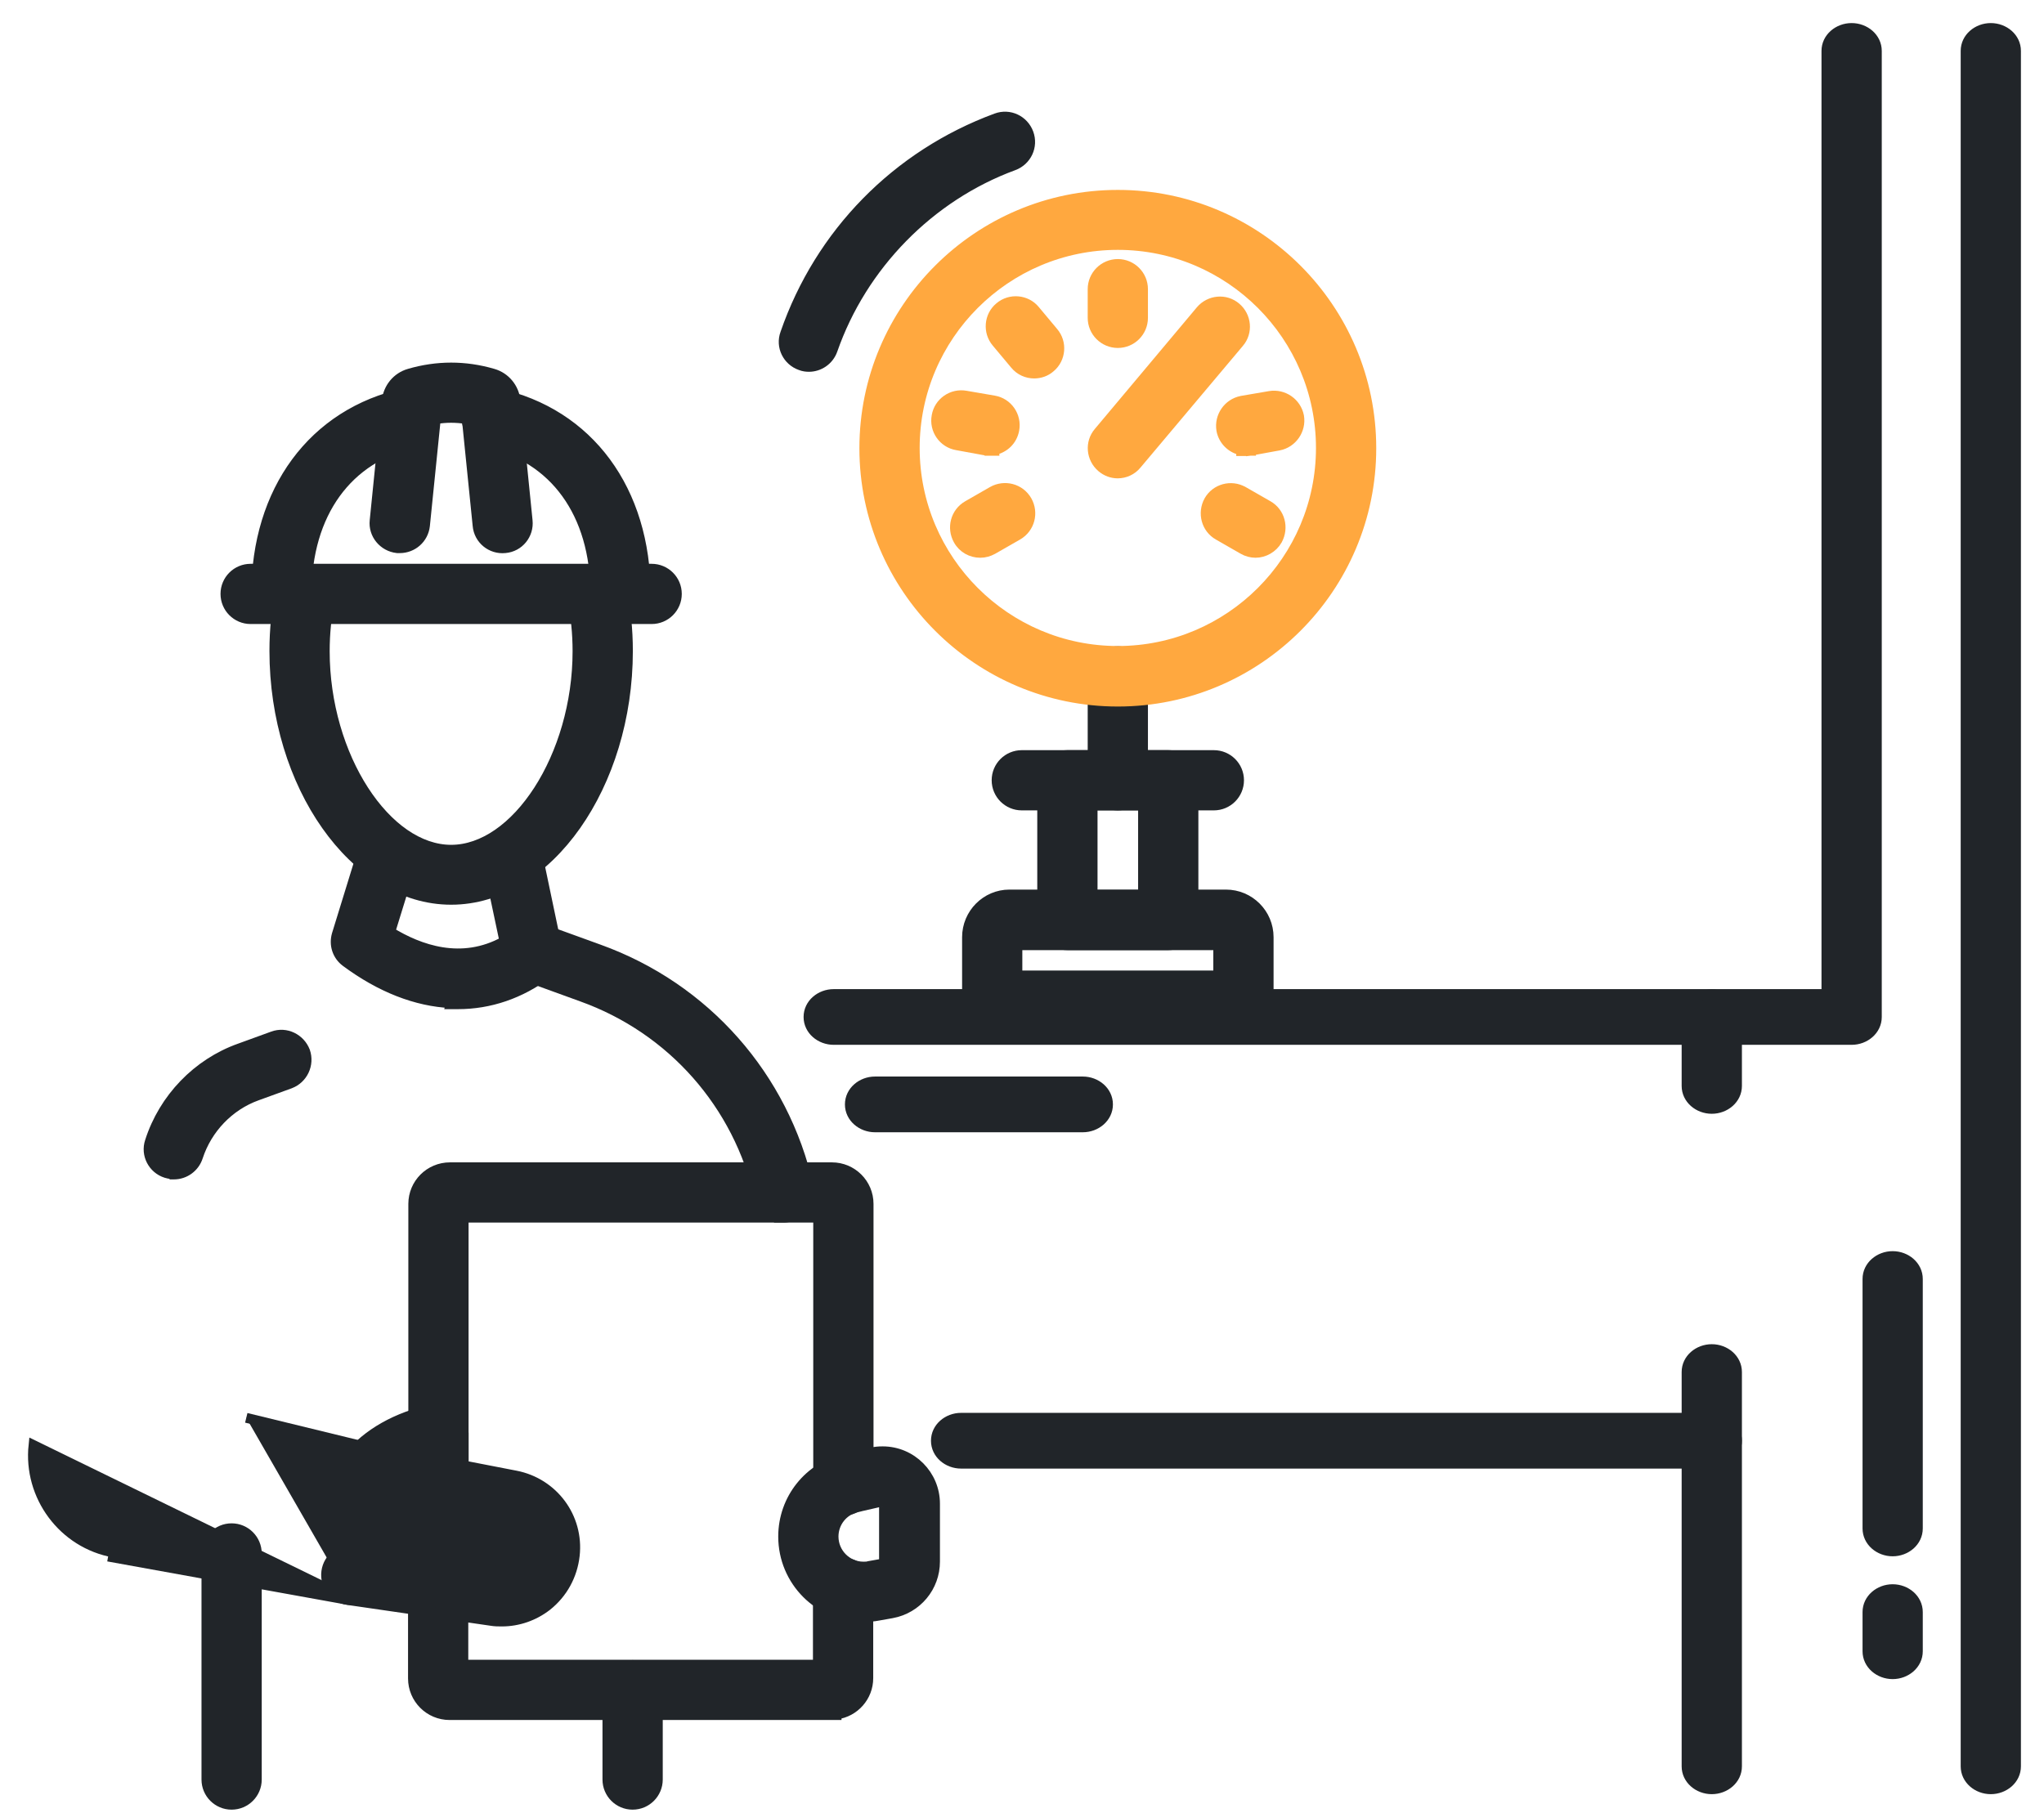 <svg width="62" height="55" viewBox="0 0 62 55" fill="none" xmlns="http://www.w3.org/2000/svg">
<path d="M6.262 53.991C6.262 54.413 6.604 54.755 7.025 54.755C7.447 54.755 7.789 54.413 7.789 53.991V47.132C7.789 46.71 7.447 46.368 7.025 46.368C6.604 46.368 6.262 46.71 6.262 47.132V53.991Z" fill="#212529" stroke="#212529" stroke-width="0.3"/>
<path d="M18.425 53.991C18.425 54.413 18.767 54.755 19.189 54.755C19.611 54.755 19.953 54.413 19.953 53.991V51.28C19.953 50.859 19.611 50.517 19.189 50.517C18.767 50.517 18.425 50.859 18.425 51.28V53.991Z" fill="#212529" stroke="#212529" stroke-width="0.3"/>
<path d="M25.225 52.035H25.375V52.016C25.918 51.943 26.337 51.477 26.337 50.914V48.176C26.337 47.754 25.995 47.412 25.573 47.412C25.151 47.412 24.809 47.754 24.809 48.176V50.508H14.054V48.167C14.054 47.745 13.712 47.403 13.29 47.403C12.869 47.403 12.527 47.745 12.527 48.167V50.923C12.527 51.537 13.024 52.035 13.638 52.035H25.225Z" fill="#212529" stroke="#212529" stroke-width="0.3"/>
<path d="M14.063 45.108V36.943H24.818V45.071C24.818 45.493 25.16 45.835 25.582 45.835C26.004 45.835 26.346 45.493 26.346 45.071V36.527C26.346 35.913 25.848 35.416 25.234 35.416H13.648C13.033 35.416 12.536 35.913 12.536 36.527V45.099C12.536 45.469 12.8 45.778 13.149 45.848V45.872H13.299C13.721 45.872 14.063 45.53 14.063 45.108Z" fill="#212529" stroke="#212529" stroke-width="0.3"/>
<path d="M9.256 31.899L9.256 31.899L9.254 31.895C9.107 31.512 8.677 31.292 8.274 31.441C8.274 31.441 8.274 31.441 8.274 31.441L7.268 31.807C5.987 32.262 4.965 33.323 4.547 34.63C4.411 35.032 4.64 35.464 5.037 35.589C5.09 35.606 5.146 35.617 5.202 35.621L5.214 35.633H5.276C5.607 35.633 5.903 35.417 6.005 35.099C6.284 34.244 6.947 33.548 7.791 33.243L7.791 33.243L8.799 32.877L8.799 32.877L8.801 32.876C9.188 32.728 9.392 32.297 9.256 31.899Z" fill="#212529" stroke="#212529" stroke-width="0.3"/>
<path d="M10.652 48.546V48.546H10.652H10.652H10.652H10.652H10.643V48.546L10.638 48.546C10.629 48.545 10.617 48.545 10.604 48.544C10.582 48.543 10.545 48.541 10.512 48.533L3.427 47.252C3.427 47.252 3.427 47.252 3.427 47.252L3.427 47.252L3.453 47.105C1.914 46.83 0.852 45.392 1.017 43.844L10.652 48.546ZM10.652 48.546C10.805 48.544 10.961 48.5 11.088 48.408C11.249 48.292 11.362 48.11 11.396 47.908L11.396 47.907L11.89 44.822C11.89 44.822 11.89 44.822 11.89 44.821C11.958 44.423 11.708 44.047 11.319 43.955C11.319 43.955 11.319 43.955 11.319 43.955L7.47 43.017M10.652 48.546C10.652 48.546 10.652 48.546 10.652 48.546Z" fill="#212529" stroke="#212529" stroke-width="0.3"/>
<path d="M23.036 36.34L23.036 36.34C23.104 36.642 23.34 36.862 23.628 36.919V36.943H23.778C23.839 36.943 23.897 36.931 23.94 36.922L23.945 36.922L23.945 36.922L23.948 36.921C24.358 36.83 24.62 36.42 24.529 36.009L24.529 36.009C23.776 32.662 21.395 29.965 18.168 28.803C18.168 28.803 18.168 28.803 18.168 28.803L16.429 28.172C16.029 28.023 15.596 28.231 15.449 28.627C15.3 29.027 15.507 29.46 15.903 29.607L15.903 29.607L15.905 29.607L17.645 30.239L17.645 30.239C20.381 31.22 22.397 33.505 23.036 36.34Z" fill="#212529" stroke="#212529" stroke-width="0.3"/>
<path d="M27.056 48.946L27.056 48.946L27.057 48.946C27.815 48.805 28.361 48.148 28.361 47.379V45.621C28.361 44.751 27.653 44.033 26.773 44.033C26.655 44.033 26.533 44.043 26.408 44.074L25.65 44.248C25.65 44.248 25.65 44.248 25.65 44.248C24.537 44.501 23.756 45.477 23.756 46.619C23.756 47.965 24.839 49.059 26.187 49.059H26.196C26.339 49.059 26.495 49.049 26.645 49.019L27.056 48.946ZM25.991 45.731L25.991 45.73L26.735 45.56H26.735H26.735H26.735H26.735H26.735H26.735H26.736H26.736H26.736H26.736H26.736H26.736H26.736H26.736H26.737H26.737H26.737H26.737H26.737H26.737H26.737H26.738H26.738H26.738H26.738H26.738H26.738H26.738H26.738H26.738H26.739H26.739H26.739H26.739H26.739H26.739H26.739H26.739H26.74H26.74H26.74H26.74H26.74H26.74H26.74H26.74H26.741H26.741H26.741H26.741H26.741H26.741H26.741H26.741H26.741H26.742H26.742H26.742H26.742H26.742H26.742H26.742H26.742H26.743H26.743H26.743H26.743H26.743H26.743H26.743H26.744H26.744H26.744H26.744H26.744H26.744H26.744H26.744H26.744H26.745H26.745H26.745H26.745H26.745H26.745H26.745H26.745H26.745H26.746H26.746H26.746H26.746H26.746H26.746H26.746H26.747H26.747H26.747H26.747H26.747H26.747H26.747H26.747H26.747H26.747H26.748H26.748H26.748H26.748H26.748H26.748H26.748H26.748H26.749H26.749H26.749H26.749H26.749H26.749H26.749H26.749H26.75H26.75H26.75H26.75H26.75H26.75H26.75H26.75H26.75H26.75H26.751H26.751H26.751H26.751H26.751H26.751H26.751H26.751H26.752H26.752H26.752H26.752H26.752H26.752H26.752H26.752H26.752H26.753H26.753H26.753H26.753H26.753H26.753H26.753H26.753H26.753H26.753H26.753H26.754H26.754H26.754H26.754H26.754H26.754H26.754H26.754H26.754H26.755H26.755H26.755C26.766 45.56 26.783 45.566 26.797 45.578C26.808 45.589 26.815 45.603 26.815 45.621V47.379C26.815 47.41 26.791 47.437 26.765 47.442C26.765 47.442 26.765 47.442 26.764 47.442L26.353 47.515L26.345 47.517L26.338 47.519C26.297 47.531 26.254 47.531 26.187 47.531C25.693 47.531 25.283 47.123 25.283 46.619C25.283 46.194 25.575 45.825 25.991 45.731Z" fill="#212529" stroke="#212529" stroke-width="0.3"/>
<path d="M10.766 47.029L10.766 47.029L15.116 47.661L15.118 47.661C15.304 47.691 15.491 47.64 15.642 47.519C15.797 47.395 15.892 47.23 15.907 47.038L15.907 47.034L15.907 47.034C15.945 46.671 15.703 46.34 15.342 46.272L15.341 46.272L15.341 46.272L13.143 45.842C13.143 45.842 13.143 45.842 13.143 45.841C12.787 45.773 12.527 45.454 12.527 45.09V44.554C12.202 44.718 11.935 44.928 11.73 45.176C11.73 45.176 11.73 45.176 11.73 45.176L11.614 45.081C11.394 45.346 11.01 45.383 10.753 45.163L10.766 47.029ZM10.766 47.029L10.764 47.029C10.346 46.973 9.957 47.256 9.899 47.68C9.843 48.097 10.126 48.487 10.549 48.544L14.897 49.176C15.01 49.196 15.121 49.196 15.218 49.196H15.223C15.715 49.196 16.196 49.029 16.588 48.725L16.588 48.725L16.59 48.724C17.07 48.341 17.364 47.801 17.433 47.195L17.433 47.194C17.561 46.035 16.784 44.994 15.646 44.769L15.645 44.769L14.063 44.462V43.487C14.063 43.258 13.96 43.042 13.779 42.895C13.593 42.743 13.354 42.701 13.133 42.745L13.133 42.745L13.129 42.746C12.024 42.998 11.159 43.479 10.556 44.206C10.281 44.527 10.33 45.007 10.657 45.278L10.766 47.029Z" fill="#212529" stroke="#212529" stroke-width="0.3"/>
<path d="M8.518 17.858L8.518 17.858L8.518 17.859C8.388 18.456 8.323 19.099 8.323 19.75C8.323 21.784 8.928 23.665 9.898 25.04C10.866 26.415 12.21 27.299 13.684 27.299C15.163 27.299 16.507 26.415 17.474 25.04C18.442 23.664 19.046 21.784 19.046 19.75C19.046 19.099 18.981 18.466 18.85 17.859L18.85 17.858C18.759 17.448 18.349 17.186 17.938 17.277C17.528 17.369 17.266 17.778 17.357 18.189C17.465 18.69 17.518 19.211 17.518 19.759C17.518 21.348 17.052 22.863 16.334 23.976C15.612 25.095 14.656 25.782 13.684 25.782C12.713 25.782 11.757 25.095 11.035 23.976C10.316 22.863 9.85 21.348 9.85 19.759C9.85 19.21 9.904 18.681 10.011 18.189C10.102 17.778 9.84 17.369 9.43 17.277C9.019 17.186 8.61 17.448 8.518 17.858Z" fill="#212529" stroke="#212529" stroke-width="0.3"/>
<path d="M12.608 13.422L12.608 13.422C13.019 13.331 13.281 12.921 13.19 12.51C13.098 12.1 12.689 11.838 12.278 11.929C9.497 12.532 7.773 14.883 7.773 18.019C7.773 18.441 8.115 18.783 8.537 18.783C8.958 18.783 9.3 18.441 9.3 18.019C9.3 16.79 9.614 15.753 10.181 14.969C10.747 14.187 11.57 13.648 12.608 13.422Z" fill="#212529" stroke="#212529" stroke-width="0.3"/>
<path d="M14.751 13.422L14.751 13.422C15.789 13.648 16.613 14.187 17.178 14.969C17.745 15.753 18.059 16.79 18.059 18.019C18.059 18.441 18.401 18.783 18.823 18.783C19.244 18.783 19.586 18.441 19.586 18.019C19.586 14.883 17.872 12.532 15.081 11.929C14.661 11.838 14.261 12.101 14.17 12.51L14.17 12.51L14.17 12.511C14.079 12.931 14.341 13.331 14.751 13.422Z" fill="#212529" stroke="#212529" stroke-width="0.3"/>
<path d="M12.047 16.63L12.055 16.631H12.063H12.063H12.063H12.063H12.064H12.064H12.064H12.064H12.064H12.065H12.065H12.065H12.065H12.065H12.065H12.066H12.066H12.066H12.066H12.066H12.066H12.066H12.067H12.067H12.067H12.067H12.067H12.068H12.068H12.068H12.068H12.068H12.068H12.069H12.069H12.069H12.069H12.069H12.069H12.069H12.07H12.07H12.07H12.07H12.07H12.07H12.071H12.071H12.071H12.071H12.071H12.072H12.072H12.072H12.072H12.072H12.072H12.072H12.073H12.073H12.073H12.073H12.073H12.073H12.074H12.074H12.074H12.074H12.074H12.075H12.075H12.075H12.075H12.075H12.075H12.076H12.076H12.076H12.076H12.076H12.076H12.077H12.077H12.077H12.077H12.077H12.078H12.078H12.078H12.078H12.078H12.078H12.079H12.079H12.079H12.079H12.079H12.079H12.079H12.08H12.08H12.08H12.08H12.08H12.081H12.081H12.081H12.081H12.081H12.081H12.082H12.082H12.082H12.082H12.082H12.082H12.083H12.083H12.083H12.083H12.083H12.084H12.084H12.084H12.084H12.084H12.084H12.085H12.085H12.085H12.085H12.085H12.085H12.085H12.086H12.086H12.086H12.086H12.086H12.086H12.087H12.087H12.087H12.087H12.087H12.088H12.088H12.088H12.088H12.088H12.088H12.089H12.089H12.089H12.089H12.089H12.089H12.09H12.09H12.09H12.09H12.09H12.09H12.091H12.091H12.091H12.091H12.091H12.091H12.092H12.092H12.092H12.092H12.092H12.092H12.093H12.093H12.093H12.093H12.093H12.093H12.094H12.094H12.094H12.094H12.094H12.094H12.095H12.095H12.095H12.095H12.095H12.095H12.096H12.096H12.096H12.096H12.096H12.096H12.097H12.097H12.097H12.097H12.097H12.097H12.098H12.098H12.098H12.098H12.098H12.098H12.098H12.099H12.099H12.099H12.099H12.099H12.099H12.1H12.1H12.1H12.1H12.1H12.1H12.101H12.101H12.101H12.101H12.101H12.101H12.101H12.102H12.102H12.102H12.102H12.102H12.102H12.103H12.103H12.103H12.103H12.103H12.103H12.104H12.104H12.104H12.104H12.104H12.104H12.104H12.104H12.105H12.105H12.105H12.105H12.105H12.105H12.106H12.106H12.106H12.106H12.106H12.106H12.106H12.107H12.107H12.107H12.107H12.107H12.107H12.107H12.108H12.108H12.108H12.108H12.108H12.108H12.108H12.109H12.109H12.109H12.109H12.109H12.109H12.109H12.11H12.11H12.11H12.11H12.11H12.11H12.11H12.111H12.111H12.111H12.111H12.111H12.111H12.111H12.111H12.112H12.112H12.112H12.112H12.112H12.112H12.112H12.113H12.113H12.113H12.113H12.113H12.113H12.113H12.113H12.114H12.114H12.114H12.114H12.114H12.114H12.114H12.114H12.114H12.115H12.115H12.115H12.115H12.115H12.115H12.115H12.116H12.116H12.116H12.116H12.116H12.116H12.116H12.116H12.116H12.117H12.117H12.117H12.117H12.117H12.117H12.117H12.117H12.117H12.117H12.118H12.118H12.118H12.118H12.118H12.118H12.118H12.118H12.118H12.119H12.119H12.119H12.119H12.119H12.119H12.119H12.119H12.119H12.12H12.12H12.12H12.12H12.12H12.12H12.12H12.12H12.12H12.12H12.12H12.12H12.121H12.121H12.121H12.121H12.121H12.121H12.121H12.121H12.121H12.121H12.121H12.122H12.122H12.122H12.122H12.122H12.122H12.122H12.122H12.122H12.122H12.123H12.123H12.123H12.123H12.123H12.123H12.123H12.123H12.123H12.123H12.123H12.123H12.123H12.123H12.123H12.124H12.124H12.124H12.124H12.124H12.124H12.124H12.124H12.124H12.124H12.124H12.124H12.124H12.124H12.124H12.125H12.125H12.125H12.125H12.125H12.125H12.125H12.125H12.125H12.125H12.125H12.125H12.125H12.125H12.125H12.125H12.126H12.126H12.126H12.126H12.126H12.126H12.126H12.126H12.126H12.126H12.126H12.126H12.126H12.126H12.126H12.126H12.126H12.126H12.126H12.126H12.126H12.126H12.126H12.126H12.127H12.127H12.127H12.127H12.127H12.127H12.127H12.127H12.127H12.127H12.127H12.127H12.127H12.127H12.127H12.127H12.127H12.127H12.127H12.127H12.127H12.127H12.127H12.127H12.127H12.127H12.127H12.127H12.127H12.127H12.127H12.127H12.127H12.127H12.127H12.127H12.127H12.127H12.127C12.514 16.631 12.845 16.345 12.89 15.948L12.89 15.948L12.89 15.946L13.218 12.715C13.529 12.664 13.842 12.664 14.16 12.716L14.487 15.945C14.523 16.367 14.899 16.674 15.32 16.63C15.742 16.595 16.049 16.217 16.004 15.796C16.004 15.796 16.004 15.796 16.004 15.796L15.638 12.161L15.638 12.161L15.638 12.16C15.595 11.773 15.335 11.446 14.953 11.336C14.111 11.09 13.258 11.09 12.415 11.336C12.033 11.446 11.774 11.773 11.731 12.16L11.731 12.16L11.731 12.161L11.364 15.796C11.319 16.211 11.629 16.584 12.047 16.63Z" fill="#212529" stroke="#212529" stroke-width="0.3"/>
<path d="M7.602 18.783H19.766C20.188 18.783 20.53 18.441 20.53 18.019C20.53 17.597 20.188 17.256 19.766 17.256H7.602C7.181 17.256 6.839 17.597 6.839 18.019C6.839 18.441 7.181 18.783 7.602 18.783Z" fill="#212529" stroke="#212529" stroke-width="0.3"/>
<path d="M10.49 29.184C11.541 29.963 12.625 30.387 13.688 30.436L13.678 30.468H13.886C14.854 30.468 15.782 30.155 16.612 29.532C16.857 29.357 16.955 29.058 16.9 28.77L16.9 28.77L16.899 28.767L16.277 25.801C16.196 25.391 15.788 25.117 15.376 25.208C14.966 25.289 14.692 25.698 14.783 26.11L15.301 28.558C14 29.279 12.717 28.814 11.837 28.274L12.499 26.131L12.5 26.131C12.625 25.722 12.397 25.3 11.998 25.175L11.998 25.175L11.997 25.174C11.588 25.05 11.166 25.277 11.041 25.676L11.041 25.676L11.04 25.677L10.216 28.351L10.216 28.351L10.216 28.352C10.125 28.658 10.227 28.989 10.49 29.184Z" fill="#212529" stroke="#212529" stroke-width="0.3"/>
<path d="M32.377 28.677H35.436C35.858 28.677 36.2 28.335 36.2 27.913V23.673C36.2 23.251 35.858 22.91 35.436 22.91H32.377C31.955 22.91 31.613 23.251 31.613 23.673V27.913C31.613 28.335 31.955 28.677 32.377 28.677ZM34.672 24.437V27.15H33.141V24.437H34.672Z" fill="#212529" stroke="#212529" stroke-width="0.3"/>
<path d="M30.096 31.122H37.717C38.139 31.122 38.481 30.78 38.481 30.358V28.435C38.481 27.72 37.901 27.14 37.186 27.14H30.618C29.912 27.14 29.333 27.721 29.333 28.435V30.358C29.333 30.78 29.675 31.122 30.096 31.122ZM36.953 28.677V29.595H30.86V28.677H36.953Z" fill="#212529" stroke="#212529" stroke-width="0.3"/>
<path d="M30.994 24.437H36.819C37.241 24.437 37.583 24.095 37.583 23.673C37.583 23.251 37.241 22.91 36.819 22.91H30.994C30.572 22.91 30.23 23.251 30.23 23.673C30.23 24.095 30.572 24.437 30.994 24.437Z" fill="#212529" stroke="#212529" stroke-width="0.3"/>
<path d="M33.143 23.673C33.143 24.095 33.485 24.437 33.907 24.437C34.328 24.437 34.67 24.095 34.67 23.673V20.523C34.67 20.101 34.328 19.759 33.907 19.759C33.485 19.759 33.143 20.101 33.143 20.523V23.673Z" fill="#212529" stroke="#212529" stroke-width="0.3"/>
<path d="M30.743 5.022L30.744 5.022C31.14 4.875 31.347 4.442 31.199 4.041C31.052 3.645 30.619 3.438 30.218 3.587C27.2 4.701 24.868 7.078 23.818 10.115C23.671 10.515 23.888 10.946 24.281 11.084C24.369 11.12 24.462 11.13 24.537 11.13C24.846 11.13 25.142 10.936 25.255 10.619L25.255 10.619L25.255 10.618C26.147 8.059 28.194 5.959 30.743 5.022Z" fill="#212529" stroke="#212529" stroke-width="0.3"/>
<path d="M26.218 13.599C26.218 17.84 29.666 21.286 33.907 21.286C38.148 21.286 41.595 17.84 41.595 13.599C41.595 9.359 38.148 5.912 33.907 5.912C29.666 5.912 26.218 9.359 26.218 13.599ZM27.746 13.59C27.746 10.193 30.509 7.431 33.907 7.431C37.304 7.431 40.067 10.193 40.067 13.59C40.067 16.987 37.304 19.75 33.907 19.75C30.509 19.75 27.746 16.987 27.746 13.59Z" fill="#FFA83F" stroke="#FFA83F" stroke-width="0.3"/>
<path d="M33.415 14.18L33.416 14.181C33.56 14.303 33.728 14.361 33.897 14.363V14.363H33.907V14.363C34.119 14.361 34.333 14.27 34.48 14.089L37.583 10.4C37.584 10.4 37.584 10.4 37.584 10.4C37.859 10.078 37.811 9.599 37.494 9.328C37.172 9.052 36.693 9.101 36.421 9.417L36.421 9.417L36.42 9.419L33.325 13.109C33.05 13.43 33.098 13.909 33.415 14.18Z" fill="#FFA83F" stroke="#FFA83F" stroke-width="0.3"/>
<path d="M33.143 9.643C33.143 10.065 33.485 10.407 33.907 10.407C34.328 10.407 34.67 10.065 34.67 9.643V8.773C34.67 8.352 34.328 8.01 33.907 8.01C33.485 8.01 33.143 8.352 33.143 8.773V9.643Z" fill="#FFA83F" stroke="#FFA83F" stroke-width="0.3"/>
<path d="M30.229 10.39L30.787 11.057C30.936 11.241 31.154 11.332 31.369 11.332C31.537 11.332 31.72 11.277 31.862 11.149C32.18 10.884 32.224 10.397 31.951 10.078L31.393 9.41C31.13 9.09 30.641 9.044 30.32 9.318C30 9.582 29.956 10.07 30.229 10.39Z" fill="#FFA83F" stroke="#FFA83F" stroke-width="0.3"/>
<path d="M30.014 13.526V13.667L30.014 13.676L30.164 13.676V13.652C30.462 13.594 30.707 13.364 30.766 13.041C30.845 12.619 30.561 12.22 30.149 12.151L29.299 12.005C28.878 11.926 28.479 12.21 28.41 12.621C28.331 13.041 28.615 13.44 29.026 13.509L29.873 13.664C29.906 13.671 29.944 13.674 29.965 13.675C29.979 13.675 29.99 13.676 29.999 13.676L30.009 13.676L30.012 13.676L30.013 13.676L30.014 13.676L30.014 13.676H30.014H30.014L30.014 13.526Z" fill="#FFA83F" stroke="#FFA83F" stroke-width="0.3"/>
<path d="M29.353 15.338L29.353 15.338L29.353 15.338C28.977 15.554 28.864 16.021 29.067 16.383C29.206 16.636 29.469 16.772 29.73 16.772H29.739C29.868 16.772 29.994 16.736 30.113 16.671L30.113 16.671L30.116 16.669L30.867 16.239L30.867 16.239C31.243 16.022 31.356 15.555 31.152 15.193L31.152 15.193L31.151 15.191C30.935 14.815 30.467 14.703 30.105 14.906L30.105 14.906L30.104 14.907L29.353 15.338Z" fill="#FFA83F" stroke="#FFA83F" stroke-width="0.3"/>
<path d="M36.67 15.193L36.67 15.193L36.669 15.194C36.467 15.565 36.588 16.032 36.956 16.239L37.705 16.669C37.822 16.738 37.958 16.772 38.083 16.772C38.348 16.772 38.608 16.624 38.745 16.385L38.745 16.385L38.746 16.382C38.948 16.012 38.828 15.545 38.46 15.337L37.709 14.907L37.709 14.907L37.708 14.907C37.344 14.702 36.877 14.826 36.67 15.193Z" fill="#FFA83F" stroke="#FFA83F" stroke-width="0.3"/>
<path d="M37.91 13.535L37.928 13.675L37.936 13.674L38.788 13.518L38.788 13.518L38.79 13.518C39.2 13.438 39.472 13.041 39.404 12.632L39.404 12.632L39.403 12.627C39.323 12.217 38.926 11.945 38.517 12.014L38.517 12.014L38.516 12.014L37.664 12.16L37.664 12.16L37.661 12.161C37.251 12.241 36.979 12.638 37.047 13.047L37.047 13.047L37.047 13.05C37.106 13.363 37.35 13.601 37.649 13.661V13.685H37.799C37.826 13.685 37.86 13.682 37.883 13.68L37.914 13.677L37.924 13.675L37.927 13.675L37.928 13.675L37.928 13.675L37.928 13.675L37.928 13.675L37.928 13.675L37.91 13.535Z" fill="#FFA83F" stroke="#FFA83F" stroke-width="0.3"/>
<path d="M56.646 46.372C56.646 46.773 57.005 47.068 57.409 47.068C57.814 47.068 58.173 46.773 58.173 46.372V38.805C58.173 38.405 57.814 38.11 57.409 38.11C57.005 38.11 56.646 38.405 56.646 38.805V46.372Z" fill="#212529" stroke="#212529" stroke-width="0.3"/>
<path d="M56.646 50.099C56.646 50.499 57.005 50.794 57.409 50.794C57.814 50.794 58.173 50.499 58.173 50.099V48.911C58.173 48.511 57.814 48.216 57.409 48.216C57.005 48.216 56.646 48.511 56.646 48.911V50.099Z" fill="#212529" stroke="#212529" stroke-width="0.3"/>
<path d="M59.623 53.59C59.623 53.99 59.982 54.285 60.386 54.285C60.791 54.285 61.15 53.99 61.15 53.59V1.545C61.15 1.145 60.791 0.85 60.386 0.85C59.982 0.85 59.623 1.145 59.623 1.545V53.59Z" fill="#212529" stroke="#212529" stroke-width="0.3"/>
<path d="M51.159 53.59C51.159 53.99 51.518 54.285 51.923 54.285C52.328 54.285 52.687 53.99 52.687 53.59V43.712C52.687 43.312 52.328 43.016 51.923 43.016H29.153C28.748 43.016 28.389 43.312 28.389 43.712C28.389 44.112 28.748 44.407 29.153 44.407H51.159V53.59Z" fill="#212529" stroke="#212529" stroke-width="0.3"/>
<path d="M26.542 34.203H32.844C33.249 34.203 33.608 33.908 33.608 33.508C33.608 33.108 33.249 32.812 32.844 32.812H26.542C26.138 32.812 25.779 33.108 25.779 33.508C25.779 33.908 26.138 34.203 26.542 34.203Z" fill="#212529" stroke="#212529" stroke-width="0.3"/>
<path d="M25.289 31.55H56.165C56.569 31.55 56.929 31.255 56.929 30.855V1.545C56.929 1.145 56.569 0.85 56.165 0.85C55.76 0.85 55.401 1.145 55.401 1.545V30.16H25.289C24.884 30.16 24.525 30.455 24.525 30.855C24.525 31.255 24.884 31.55 25.289 31.55Z" fill="#212529" stroke="#212529" stroke-width="0.3"/>
<path d="M51.159 32.946C51.159 33.346 51.518 33.642 51.923 33.642C52.328 33.642 52.687 33.346 52.687 32.946V30.863C52.687 30.463 52.328 30.168 51.923 30.168C51.518 30.168 51.159 30.463 51.159 30.863V32.946Z" fill="#212529" stroke="#212529" stroke-width="0.3"/>
<path d="M51.159 43.712C51.159 44.112 51.518 44.407 51.923 44.407C52.328 44.407 52.687 44.112 52.687 43.712V41.628C52.687 41.228 52.328 40.933 51.923 40.933C51.518 40.933 51.159 41.228 51.159 41.628V43.712Z" fill="#212529" stroke="#212529" stroke-width="0.3"/>
</svg>
